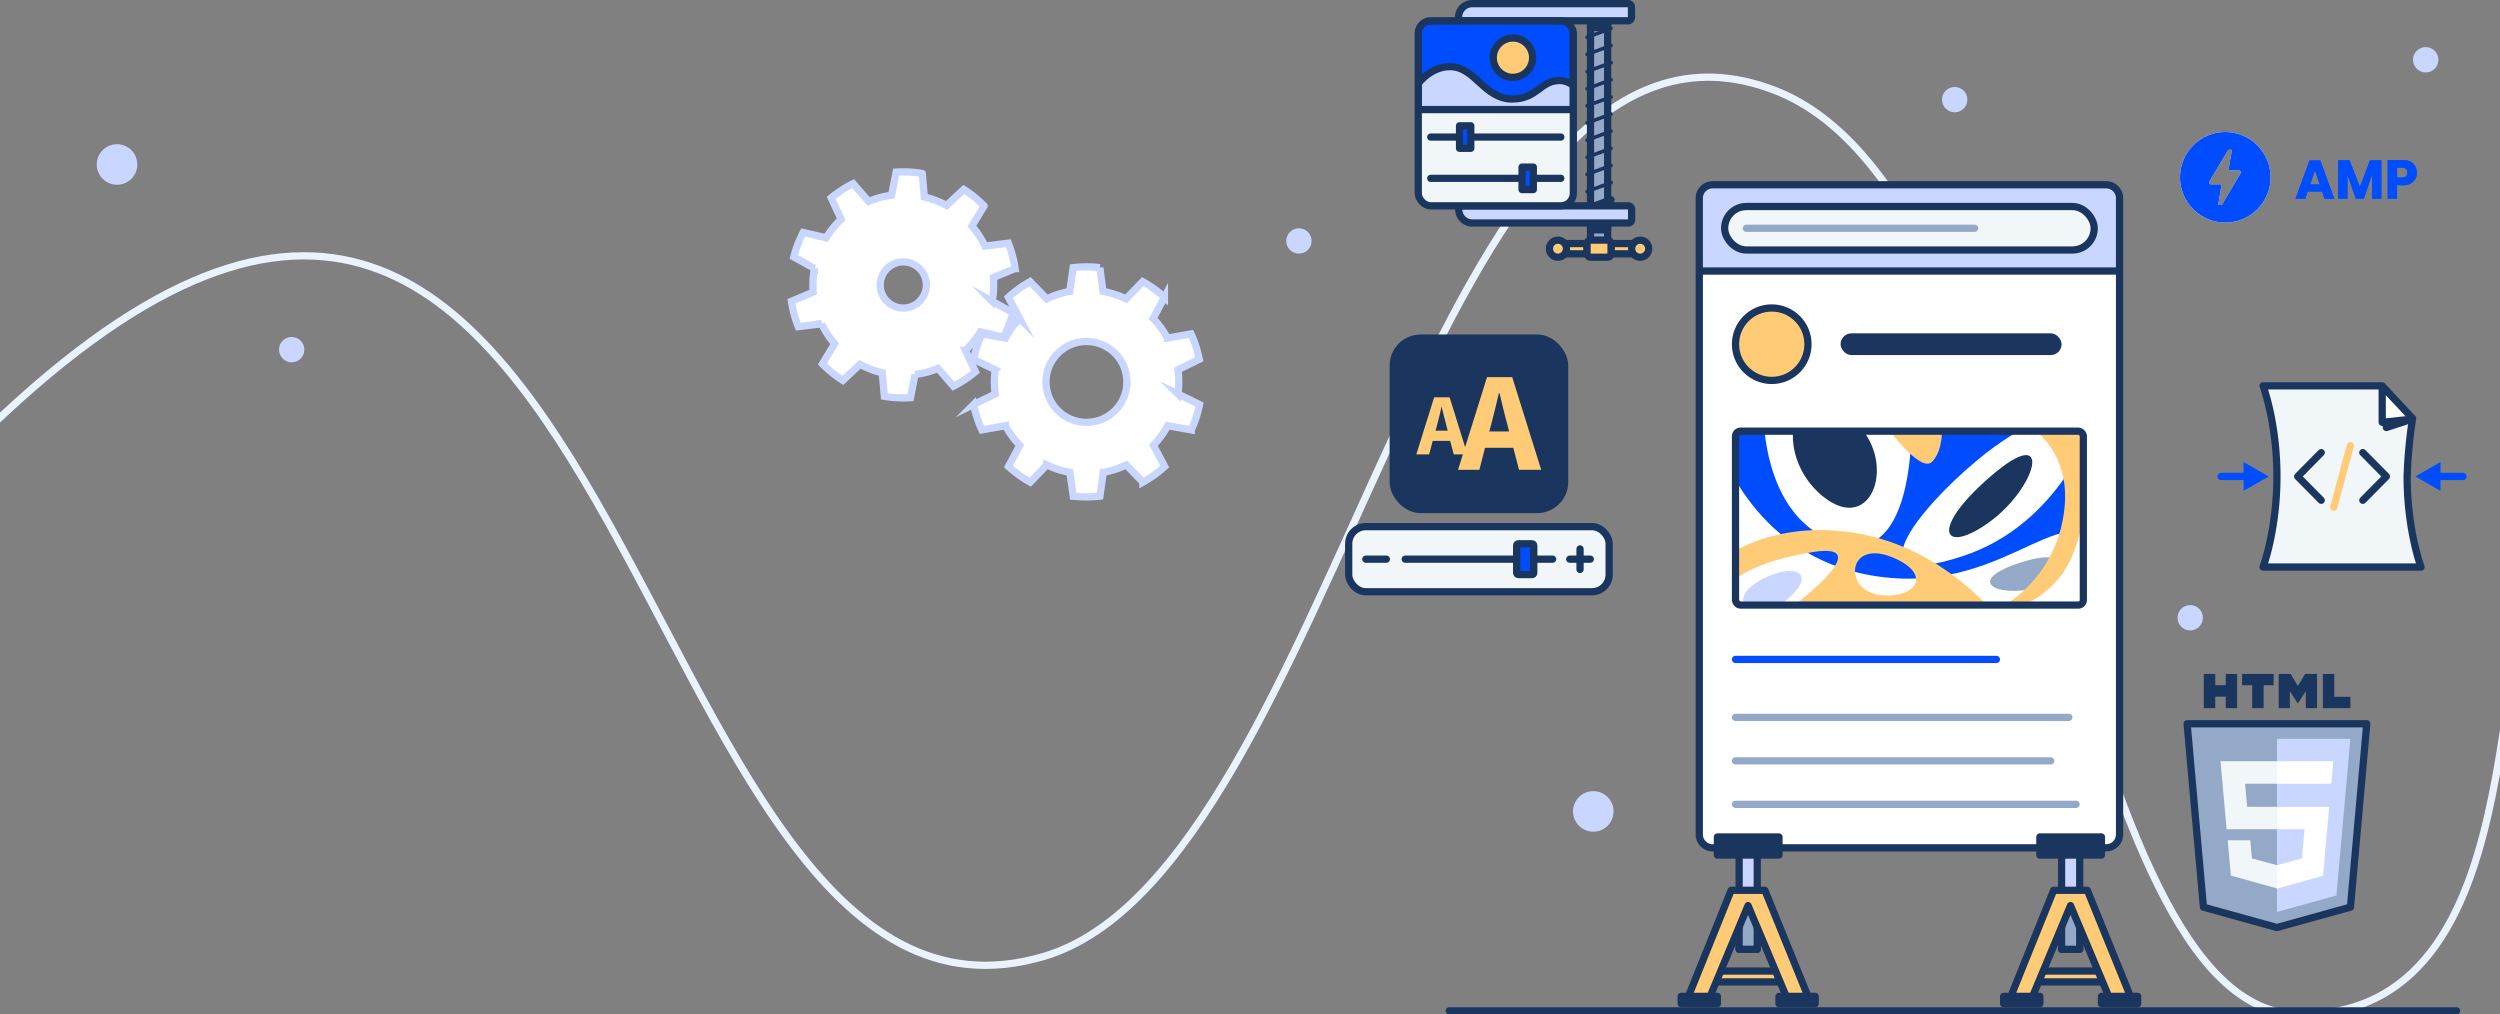 <svg xmlns="http://www.w3.org/2000/svg" xmlns:xlink="http://www.w3.org/1999/xlink" width="690" height="280" viewBox="0 0 690 280"><rect x="0" y="0" width="690" height="280" fill="#808080" stroke="none"/><defs><style>.a,.ac,.ad,.j,.n,.s,.u,.v{fill:none;}.ae,.ak,.b,.c,.f{fill:#fff;}.ac,.ae,.af,.am,.b,.c,.d,.e,.h,.m,.s,.t,.v,.w,.x,.y,.z{stroke:#1a365f;}.ak,.am,.b,.c,.h,.j,.m,.s,.t,.v{stroke-miterlimit:10;}.ac,.ad,.ae,.ak,.am,.b,.c,.d,.e,.h,.j,.m,.n,.s,.t,.u,.v,.w,.x,.y,.z{stroke-width:2px;}.ac,.ad,.ae,.af,.ak,.am,.c,.d,.e,.n,.s,.u,.w,.x,.y,.z{stroke-linecap:round;}.aa,.d,.h{fill:#f1f6f9;}.ac,.ad,.ae,.af,.d,.e,.n,.u,.w,.x,.y,.z{stroke-linejoin:round;}.e,.g{fill:#004dff;}.i{clip-path:url(#a);}.j{stroke:#ebf2ff;}.am,.k,.m,.w{fill:#c9d6ff;}.l{clip-path:url(#b);}.n{stroke:#94a9c7;}.o{clip-path:url(#c);}.af,.p,.x{fill:#94a9c7;}.q,.y{fill:#1a365f;}.r,.t,.z{fill:#ffcb77;}.u{stroke:#004dff;}.ab{clip-path:url(#d);}.ad{stroke:#ffcb77;}.ag{clip-path:url(#e);}.ah{clip-path:url(#f);}.ai{clip-path:url(#g);}.aj{clip-path:url(#h);}.ak{stroke:#c9d6ff;fill-rule:evenodd;}.al{clip-path:url(#i);}</style><clipPath id="a"><rect class="a" width="690" height="280"/></clipPath><clipPath id="b"><path class="b" d="M581.28,51H472.72A3.7,3.7,0,0,0,469,54.68V230.32a3.7,3.7,0,0,0,3.72,3.68H581.28a3.7,3.7,0,0,0,3.72-3.68V54.68A3.7,3.7,0,0,0,581.28,51Z"/></clipPath><clipPath id="c"><rect class="c" x="479" y="119" width="96" height="48" rx="1.4" transform="translate(1054 286) rotate(180)"/></clipPath><clipPath id="d"><path class="d" d="M668.2,156.5H624.6s3.83-10.14,3.83-25-3.83-25-3.83-25h32.89l8.38,9a133.5,133.5,0,0,0-1.5,16C664.37,146.36,668.2,156.5,668.2,156.5Z"/></clipPath><clipPath id="e"><rect class="d" x="391.44" y="5.73" width="42.8" height="51.08" rx="3.45"/></clipPath><clipPath id="f"><rect class="e" x="391.44" y="5.73" width="42.8" height="24.51"/></clipPath><clipPath id="g"><path class="f" d="M613.22,56.58h-1l.94-5.71h-3a.48.48,0,0,1-.48-.48h0a1,1,0,0,1,.11-.31l5.23-8.75h1l-1,5.72h3a.48.48,0,0,1,.48.46.51.51,0,0,1-.1.3ZM601.68,49a12.5,12.5,0,1,0,12.5-12.57A12.5,12.5,0,0,0,601.68,49Z"/></clipPath><clipPath id="h"><path class="g" d="M640.91,52.87h-4l-.66,2h-2.7l3.89-10.59h2.95l3.89,10.59h-2.73Zm-.66-1.95L638.93,47l-1.34,3.91Zm17-6.68V54.83h-2.56V48.2l-2.28,6.63h-2.22l-2.3-6.64v6.64h-2.56V44.24h3.13l2.87,7.37,2.79-7.37Zm4.34,6.84v3.75H659V44.16h4.16a4,4,0,0,1,2.88,1,3.39,3.39,0,0,1,1,2.54,3.52,3.52,0,0,1-.44,1.77,3.11,3.11,0,0,1-1.32,1.22,4.53,4.53,0,0,1-2.11.45Zm1.3-2.06c1,0,1.55-.46,1.55-1.37s-.52-1.38-1.55-1.4h-1.3V49Z"/></clipPath><clipPath id="i"><rect class="h" x="372.24" y="145.35" width="71.89" height="17.97" rx="4.73"/></clipPath></defs><g class="i"><path class="j" d="M706,163c-23.53-6.27-1,117-71,117-65.17,0-68.59-225.24-145-255C395-12,369.69,240,288,264,169,299,176-59-7,122"/><circle class="k" cx="539.5" cy="27.5" r="3.5"/><circle class="k" cx="530.5" cy="160.3" r="3.5"/><circle class="k" cx="80.5" cy="96.5" r="3.5"/><circle class="k" cx="439.75" cy="223.95" r="5.6"/><circle class="k" cx="32.3" cy="45.4" r="5.6"/><circle class="k" cx="548.8" cy="58.8" r="5.6"/><circle class="k" cx="604.5" cy="170.5" r="3.5"/><circle class="k" cx="358.5" cy="66.5" r="3.5"/><circle class="k" cx="669.5" cy="16.5" r="3.5"/><path class="f" d="M581.28,51H472.72A3.7,3.7,0,0,0,469,54.68V230.32a3.7,3.7,0,0,0,3.72,3.68H581.28a3.7,3.7,0,0,0,3.72-3.68V54.68A3.7,3.7,0,0,0,581.28,51Z"/><g class="l"><rect class="m" x="467" y="50.81" width="120" height="24"/><rect class="d" x="476" y="57" width="102" height="12" rx="6"/><line class="n" x1="482" y1="63" x2="545" y2="63"/><rect class="f" x="479" y="119" width="96" height="48" rx="1.4" transform="translate(1054 286) rotate(180)"/><g class="o"><path class="p" d="M559.35,154.76c-17.79,5.14-8.87,10.36,2.61,7.53S572.39,151,559.35,154.76Z"/><path class="q" d="M549.43,143.82c-12.95,9.62-17.48,2.75,0-12.37S562.39,134.2,549.43,143.82Z"/><path class="k" d="M488.19,159c-13.72,5.85-4.9,14.31,4.19,7.15S496.58,155.41,488.19,159Z"/><path class="q" d="M511.35,115.91c-17.53-14.51-22.37,9.54-8.35,21S524.11,126.48,511.35,115.91Z"/><path class="g" d="M473.26,119.23s8.4,34.55,44.87,39.85c38.09,5.54,53.74-27.67,64.17-3.32S577.61,117,577.61,117s-8.87,27.67-36,36.53c-30.64,10-12.35-12.85,4.17-26.57,12-10,22.44-13.28,22.44-13.28h-40.7S530.13,162.4,503,148c-16.09-8.53-16.17-32.1-16.17-32.1Z"/><path class="r" d="M500.2,152.39c19.49-3.18-7.31,16.49-7.31,16.49H550s-13.7-17.22-36.53-21.52-36.52,5.87-36.52,5.87v8.61S480.72,155.58,500.2,152.39Zm22.1,1.43c11.48,4.71,6.27,11.69-3.65,10.36S509.83,148.71,522.3,153.82Z"/><path class="r" d="M550,168.88A35.5,35.5,0,0,0,569.4,143c3.51-19.29-10.46-26-10.46-26l-23.07-.86s1,7.53-2.61,11.29-15.13-13.18-15.13-13.18L577.61,117s0,27.39-7.31,39.63A25.25,25.25,0,0,1,550,168.88Z"/></g><rect class="s" x="479" y="119" width="96" height="48" rx="1.4" transform="translate(1054 286) rotate(180)"/><circle class="t" cx="489" cy="95" r="10"/><rect class="q" x="508" y="92" width="61" height="6" rx="3"/><line class="n" x1="479" y1="222" x2="573" y2="222"/><line class="n" x1="479" y1="210" x2="566" y2="210"/><line class="n" x1="479" y1="198" x2="571" y2="198"/><line class="u" x1="479" y1="182" x2="551" y2="182"/></g><path class="v" d="M581.28,51H472.72A3.7,3.7,0,0,0,469,54.68V230.32a3.7,3.7,0,0,0,3.72,3.68H581.28a3.7,3.7,0,0,0,3.72-3.68V54.68A3.7,3.7,0,0,0,581.28,51Z"/><rect class="w" x="569" y="234" width="5" height="28"/><rect class="x" x="569" y="249" width="5" height="13"/><rect class="y" x="563" y="231" width="17" height="5"/><rect class="y" x="580" y="275" width="10" height="2"/><rect class="y" x="553" y="275" width="10" height="2"/><rect class="z" x="561" y="268" width="21" height="3"/><polygon class="z" points="588 275 576.11 245.73 566.8 245.73 555 275 561 275 571.46 249.94 582 275 588 275"/><rect class="w" x="480" y="234" width="5" height="28"/><rect class="x" x="480" y="249" width="5" height="13"/><rect class="y" x="474" y="231" width="17" height="5"/><rect class="y" x="491" y="275" width="10" height="2"/><rect class="y" x="464" y="275" width="10" height="2"/><rect class="z" x="472" y="268" width="21" height="3"/><polygon class="z" points="499 275 487.11 245.73 477.8 245.73 466 275 472 275 482.46 249.94 493 275 499 275"/><line class="s" x1="400" y1="279" x2="678" y2="279"/><path class="aa" d="M668.2,156.5H624.6s3.83-10.14,3.83-25-3.83-25-3.83-25h32.89l8.38,9a133.5,133.5,0,0,0-1.5,16C664.37,146.36,668.2,156.5,668.2,156.5Z"/><g class="ab"><polyline class="ac" points="652.14 124.92 658.64 131.5 652.14 138.08"/><line class="ad" x1="648.69" y1="122.99" x2="644.11" y2="140.01"/><polyline class="ac" points="640.66 124.92 634.16 131.5 640.66 138.08"/><polygon class="y" points="658.64 117.99 665.9 115.62 657.49 106.5 658.64 117.99"/><polygon class="ae" points="657.49 116.56 666.28 115.62 657.49 106.5 657.49 116.56"/></g><path class="ac" d="M668.2,156.5H624.6s3.83-10.14,3.83-25-3.83-25-3.83-25h32.89l8.38,9a133.5,133.5,0,0,0-1.5,16C664.37,146.36,668.2,156.5,668.2,156.5Z"/><line class="u" x1="679.79" y1="131.5" x2="672.41" y2="131.5"/><polygon class="g" points="673.58 127.51 666.67 131.5 673.58 135.49 673.58 127.51"/><line class="u" x1="613.01" y1="131.5" x2="620.39" y2="131.5"/><polygon class="g" points="619.23 135.49 626.13 131.5 619.23 127.51 619.23 135.49"/><rect class="x" x="438.98" y="1" width="4.73" height="66.22"/><line class="x" x1="444.65" y1="55.13" x2="438.03" y2="57.59"/><line class="af" x1="444.65" y1="50.4" x2="438.03" y2="52.86"/><line class="af" x1="444.65" y1="45.67" x2="438.03" y2="48.13"/><line class="af" x1="444.65" y1="40.94" x2="438.03" y2="43.4"/><line class="af" x1="444.65" y1="36.21" x2="438.03" y2="38.67"/><line class="af" x1="444.65" y1="31.48" x2="438.03" y2="33.94"/><line class="af" x1="444.65" y1="26.75" x2="438.03" y2="29.21"/><line class="af" x1="444.65" y1="22.02" x2="438.03" y2="24.48"/><line class="af" x1="444.65" y1="17.3" x2="438.03" y2="19.75"/><line class="af" x1="444.65" y1="12.57" x2="438.03" y2="15.02"/><line class="af" x1="444.65" y1="7.84" x2="438.03" y2="10.29"/><rect class="z" x="444.65" y="67.22" width="8.04" height="2.84"/><rect class="z" x="429.99" y="67.22" width="8.04" height="2.84"/><rect class="z" x="438.03" y="66.27" width="6.62" height="4.73" rx="0.95"/><rect class="y" x="438.98" y="1" width="4.73" height="6.62"/><rect class="y" x="438.98" y="56.81" width="4.73" height="6.62"/><path class="w" d="M402.56,56.81h46.82a.95.95,0,0,1,.95.95v2.84a.95.95,0,0,1-.95.95h-43a3.78,3.78,0,0,1-3.78-3.78v-.95A0,0,0,0,1,402.56,56.81Z"/><path class="w" d="M406.34,1h43a.95.95,0,0,1,.95.95V4.78a.95.95,0,0,1-.95.95H402.56a0,0,0,0,1,0,0V4.78A3.78,3.78,0,0,1,406.34,1Z"/><circle class="z" cx="452.69" cy="68.64" r="2.36"/><circle class="z" cx="429.99" cy="68.64" r="2.36"/><rect class="aa" x="391.44" y="5.73" width="42.8" height="51.08" rx="3.45"/><g class="ag"><line class="w" x1="394.89" y1="49.22" x2="430.79" y2="49.22"/><rect class="e" x="420.09" y="46.11" width="3.11" height="6.21"/><line class="w" x1="394.89" y1="37.83" x2="430.79" y2="37.83"/><rect class="e" x="402.83" y="34.72" width="3.11" height="6.21"/><rect class="g" x="391.44" y="5.73" width="42.8" height="24.51"/><g class="ah"><circle class="z" cx="417.57" cy="15.92" r="5.43"/><path class="w" d="M390,25.09s3.62-6.7,10.21-6.7c6.94,0,9.39,8.94,17.15,8.94,6.95,0,7.76-5.11,13.07-5.11,3.68,0,5.72,3.51,5.72,3.51v5.81h-46Z"/></g><rect class="ac" x="391.44" y="5.73" width="42.8" height="24.51"/></g><rect class="ac" x="391.44" y="5.73" width="42.8" height="51.08" rx="3.45"/><path class="x" d="M608.15,250.38l-4.51-50.62h49.59l-4.51,50.61L628.41,256Z"/><path class="k" d="M628.44,251.7l16.41-4.55,3.86-43.25H628.44Z"/><path class="aa" d="M628.44,222.67h-8.22l-.57-6.36h8.79V210.1H612.87l.15,1.67,1.52,17.11h13.9Zm0,16.12h0l-6.91-1.87-.45-5h-6.23l.87,9.75,12.72,3.53h0Z"/><path class="q" d="M608.25,186h3.16v3.12h2.89V186h3.15v9.44H614.3v-3.16h-2.89v3.16h-3.16Zm13.35,3.13h-2.78V186h8.71v3.13h-2.77v6.31H621.6v-6.31Zm7.32-3.13h3.29l2,3.32,2-3.32h3.29v9.44H636.4v-4.68l-2.17,3.36h-.05L632,190.76v4.68h-3.08V186Zm12.19,0h3.16v6.32h4.44v3.12h-7.6Z"/><path class="f" d="M628.42,222.67v6.21h7.64l-.72,8.05-6.92,1.87v6.46l12.72-3.53.1-1,1.46-16.34.15-1.67H628.42Zm0-12.57v6.21h15l.13-1.39.28-3.15.15-1.67Z"/><path class="f" d="M613.22,56.58h-1l.94-5.71h-3a.48.48,0,0,1-.48-.48h0a1,1,0,0,1,.11-.31l5.23-8.75h1l-1,5.72h3a.48.48,0,0,1,.48.46.51.51,0,0,1-.1.3ZM601.68,49a12.5,12.5,0,1,0,12.5-12.57A12.5,12.5,0,0,0,601.68,49Z"/><g class="ai"><rect class="g" x="600.28" y="35" width="27.79" height="27.93"/></g><path class="g" d="M640.91,52.87h-4l-.66,2h-2.7l3.89-10.59h2.95l3.89,10.59h-2.73Zm-.66-1.95L638.93,47l-1.34,3.91Zm17-6.68V54.83h-2.56V48.2l-2.28,6.63h-2.22l-2.3-6.64v6.64h-2.56V44.24h3.13l2.87,7.37,2.79-7.37Zm4.34,6.84v3.75H659V44.16h4.16a4,4,0,0,1,2.88,1,3.39,3.39,0,0,1,1,2.54,3.52,3.52,0,0,1-.44,1.77,3.11,3.11,0,0,1-1.32,1.22,4.53,4.53,0,0,1-2.11.45Zm1.3-2.06c1,0,1.55-.46,1.55-1.37s-.52-1.38-1.55-1.4h-1.3V49Z"/><g class="aj"><rect class="g" x="632.18" y="42.77" width="36.23" height="13.46"/></g><path class="ak" d="M255.46,77a6.37,6.37,0,1,1-7.8-4.5A6.37,6.37,0,0,1,255.46,77Zm24.71-2.88a31.39,31.39,0,0,0-1.87-7l-6.46.8a24.7,24.7,0,0,0-3.58-5.51l3.35-5.57A31.11,31.11,0,0,0,266,52.28l-4.76,4.43a24.9,24.9,0,0,0-6.13-2.35l-.56-6.48a31.82,31.82,0,0,0-7.23-.38l-1.24,6.39a24.88,24.88,0,0,0-6.34,1.7l-4.27-4.91a31,31,0,0,0-6.06,3.94l2.75,5.9a24.8,24.8,0,0,0-4.14,5.1l-6.33-1.46a30.89,30.89,0,0,0-2.6,6.75l5.69,3.15a25.33,25.33,0,0,0-.34,6.56l-6,2.54a31.81,31.81,0,0,0,1.88,7l6.45-.79a25.23,25.23,0,0,0,3.58,5.5L227,100.44a30.83,30.83,0,0,0,5.63,4.55l4.75-4.44a25.34,25.34,0,0,0,6.13,2.36l.57,6.48a31.17,31.17,0,0,0,7.22.37l1.24-6.38a25.37,25.37,0,0,0,6.35-1.7l4.26,4.91a31.16,31.16,0,0,0,6.07-4l-2.75-5.89a25,25,0,0,0,4.13-5.1l6.34,1.46a31.26,31.26,0,0,0,2.59-6.76l-5.69-3.15a24.85,24.85,0,0,0,.34-6.56Z"/><path class="ak" d="M299.87,94.25a11.16,11.16,0,1,1-11.17,11.16A11.16,11.16,0,0,1,299.87,94.25Zm3.68-20.38a31.33,31.33,0,0,0-7.37,0l-.92,6.56a25.44,25.44,0,0,0-6.36,2.06l-4.59-4.76a31.29,31.29,0,0,0-6,4.33l3.11,5.84a24.87,24.87,0,0,0-3.93,5.41L271,92.16a31.49,31.49,0,0,0-2.28,7l5.95,2.91a25.75,25.75,0,0,0,0,6.68l-5.95,2.9a31.41,31.41,0,0,0,2.28,7l6.52-1.15a25,25,0,0,0,3.93,5.4l-3.11,5.85a31.73,31.73,0,0,0,6,4.33l4.59-4.76a25.44,25.44,0,0,0,6.36,2.06l.92,6.56a32.44,32.44,0,0,0,7.37,0l.92-6.56a25.44,25.44,0,0,0,6.36-2.06l4.59,4.76a31.73,31.73,0,0,0,6-4.33l-3.11-5.85a25,25,0,0,0,3.93-5.4l6.52,1.15a31.41,31.41,0,0,0,2.28-7l-5.95-2.9a25.75,25.75,0,0,0,0-6.68L331,99.16a31.49,31.49,0,0,0-2.28-7l-6.52,1.15a24.87,24.87,0,0,0-3.93-5.41l3.11-5.84a31.29,31.29,0,0,0-6-4.33l-4.59,4.76a25.44,25.44,0,0,0-6.36-2.06Z"/><rect class="y" x="384.53" y="93.32" width="47.3" height="47.3" rx="7.57"/><path class="r" d="M402.42,129.67l8-25.58h6.95l8,25.58h-6.12l-1.57-6.08h-7.81l-1.57,6.08Zm9.26-12.95-.63,2.36h5.45l-.58-2.36c-.37-1.28-.72-2.64-1.06-4.08s-.69-2.82-1-4.16h-.16c-.32,1.36-.64,2.76-1,4.18S412,115.44,411.68,116.72Z"/><path class="r" d="M390.9,125.42l4.92-15.75h4.28L405,125.42h-3.76l-1-3.75h-4.8l-1,3.75Zm5.7-8-.39,1.45h3.36l-.37-1.45c-.22-.79-.44-1.63-.65-2.51s-.42-1.74-.63-2.56h-.09c-.2.83-.39,1.69-.59,2.57S396.82,116.66,396.6,117.45Z"/><rect class="aa" x="372.24" y="145.35" width="71.89" height="17.97" rx="4.73"/><g class="al"><line class="am" x1="433.25" y1="154.33" x2="438.92" y2="154.33"/><line class="am" x1="376.97" y1="154.33" x2="382.64" y2="154.33"/><line class="am" x1="436.09" y1="151.5" x2="436.09" y2="157.17"/><line class="am" x1="387.84" y1="154.33" x2="428.52" y2="154.33"/><rect class="e" x="418.59" y="150.08" width="4.73" height="8.51" rx="0.47"/></g><rect class="v" x="372.24" y="145.35" width="71.89" height="17.97" rx="4.73"/></g></svg>